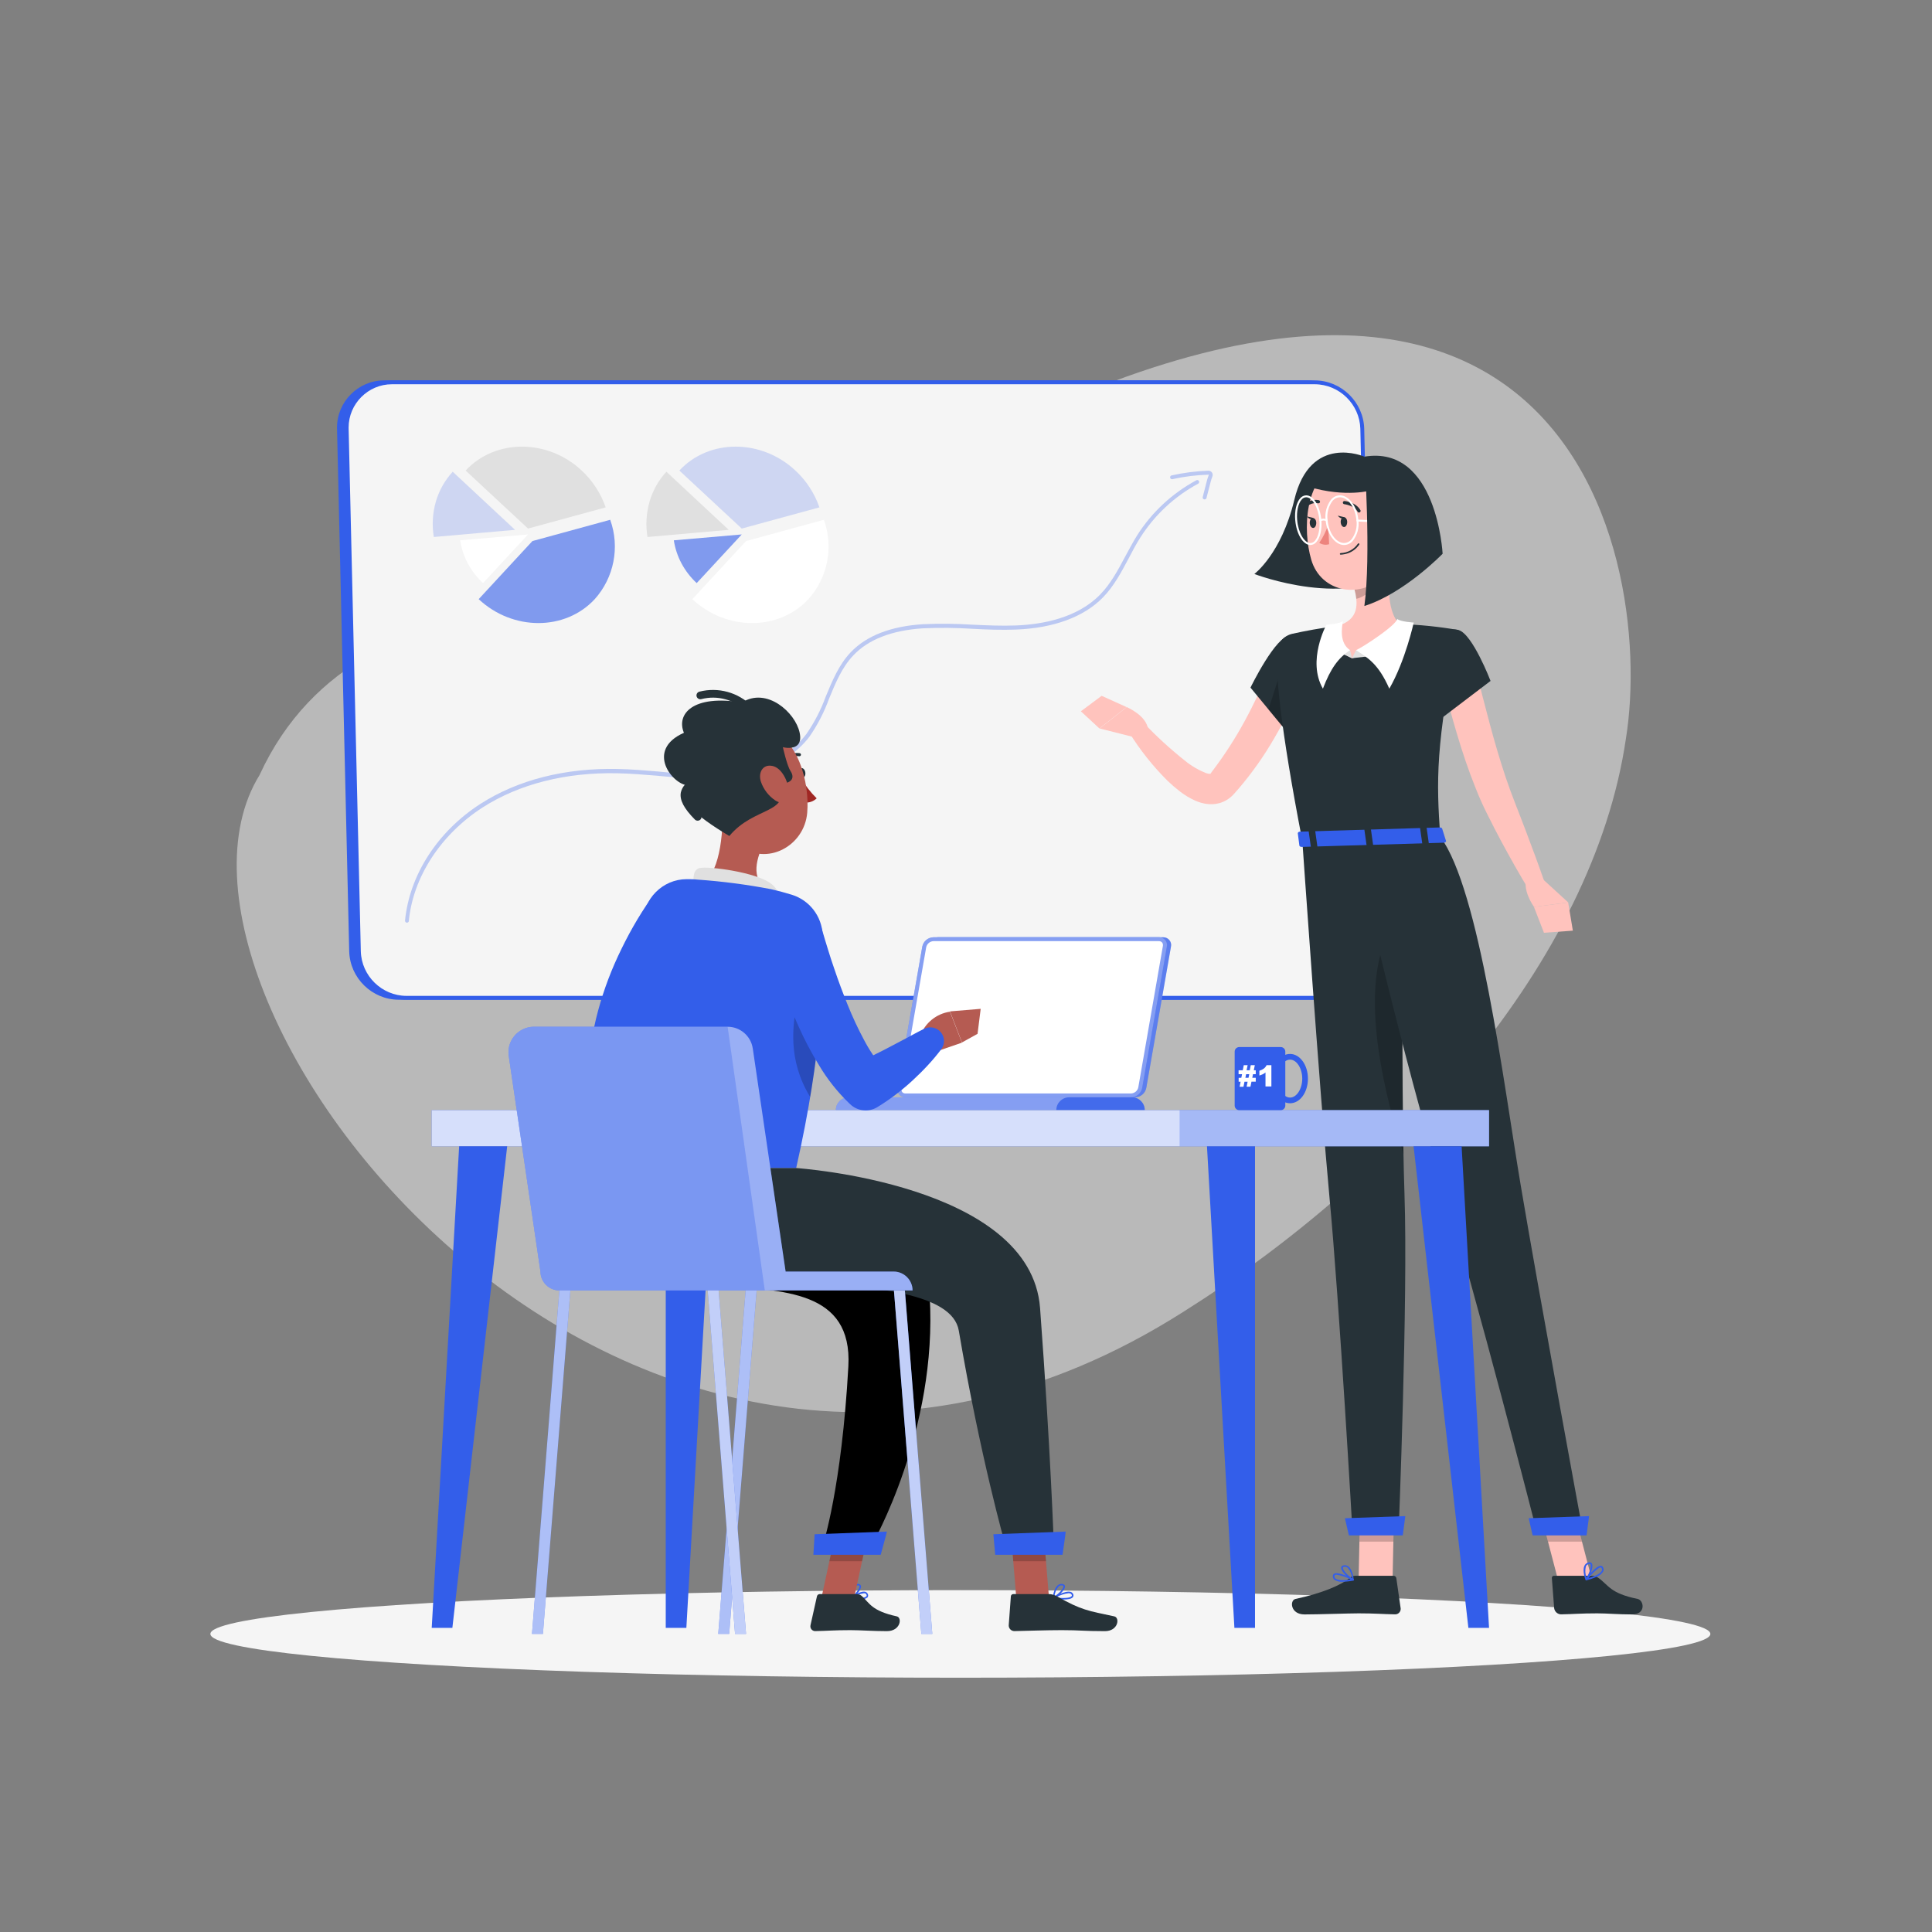 <?xml version="1.0" encoding="UTF-8" standalone="no"?>
<!DOCTYPE svg PUBLIC "-//W3C//DTD SVG 1.1//EN" "http://www.w3.org/Graphics/SVG/1.1/DTD/svg11.dtd">
<svg width="100%" height="100%" viewBox="0 0 1024 1024" version="1.1" xmlns="http://www.w3.org/2000/svg" xmlns:xlink="http://www.w3.org/1999/xlink" xml:space="preserve" xmlns:serif="http://www.serif.com/" style="fill-rule:evenodd;clip-rule:evenodd;stroke-linejoin:round;stroke-miterlimit:2;">
    <rect x="0" y="0" width="1024" height="1024" fill="#808080" stroke="none"/>
    <g transform="matrix(1,0,0,1,-54.833,-29604.8)">
        <g id="training" transform="matrix(0.34,0,0,0.34,3389.89,17604.9)">
            <rect x="-9819.34" y="35331" width="3014.94" height="3014.94" style="fill:none;"/>
            <g id="At-the-office-rafiki.svg" serif:id="At the office-rafiki.svg" transform="matrix(6.03,0,0,6.03,-8311.87,36838.5)">
                <g transform="matrix(1,0,0,1,-250,-250)">
                    <g id="freepik--background-simple--inject-190">
                        <path d="M422.05,184.81C413.59,242.6 362.8,298.26 307.6,333C164.85,423.64 33.16,251.89 68.82,194.2C95.96,135.2 175.7,155.63 210.36,133.61C405.19,8.89 429.87,136.49 422.05,184.81Z" style="fill:white;fill-opacity:0.45;fill-rule:nonzero;"/>
                    </g>
                    <g id="freepik--Shadow--inject-190">
                        <ellipse id="freepik--path--inject-190" cx="250" cy="416.24" rx="193.89" ry="11.32" style="fill:rgb(245,245,245);"/>
                    </g>
                    <g id="freepik--Board--inject-190">
                        <path d="M343.31,251.79L104.76,251.79C98.147,251.74 92.683,246.4 92.48,239.79L89.35,104.67C89.347,104.57 89.346,104.47 89.346,104.37C89.346,97.952 94.628,92.67 101.046,92.67C101.054,92.67 101.062,92.67 101.07,92.67L339.62,92.67C346.233,92.72 351.697,98.06 351.9,104.67L355,239.79C355.003,239.89 355.004,239.99 355.004,240.09C355.004,246.506 349.726,251.787 343.31,251.79Z" style="fill:rgb(51,94,234);fill-rule:nonzero;"/>
                        <path d="M343.31,252.29L104.76,252.29C97.884,252.24 92.203,246.683 92,239.81L88.85,104.68C88.847,104.573 88.846,104.467 88.846,104.36C88.846,97.673 94.349,92.17 101.036,92.17C101.047,92.17 101.059,92.17 101.07,92.17L339.62,92.17C346.507,92.21 352.202,97.776 352.4,104.66L355.53,239.78C355.533,239.887 355.534,239.993 355.534,240.1C355.534,246.787 350.031,252.29 343.344,252.29C343.333,252.29 343.321,252.29 343.31,252.29ZM101.07,93.17C101.059,93.17 101.047,93.17 101.036,93.17C94.897,93.17 89.846,98.221 89.846,104.36C89.846,104.46 89.847,104.56 89.85,104.66L93,239.78C93.182,246.125 98.432,251.255 104.78,251.29L343.31,251.29C343.318,251.29 343.326,251.29 343.334,251.29C349.478,251.29 354.534,246.234 354.534,240.09C354.534,239.997 354.532,239.903 354.53,239.81L351.4,104.68C351.218,98.335 345.968,93.205 339.62,93.17L101.07,93.17Z" style="fill:rgb(51,94,234);fill-rule:nonzero;"/>
                        <path d="M345.31,251.79L106.76,251.79C100.147,251.74 94.683,246.4 94.48,239.79L91.35,104.67C91.347,104.57 91.346,104.47 91.346,104.37C91.346,97.952 96.628,92.67 103.046,92.67C103.054,92.67 103.062,92.67 103.07,92.67L341.62,92.67C348.233,92.72 353.697,98.06 353.9,104.67L357,239.79C357.003,239.89 357.004,239.99 357.004,240.09C357.004,246.506 351.726,251.787 345.31,251.79Z" style="fill:rgb(245,245,245);fill-rule:nonzero;"/>
                        <path d="M345.31,252.29L106.76,252.29C99.884,252.24 94.203,246.683 94,239.81L90.85,104.68C90.847,104.573 90.846,104.467 90.846,104.36C90.846,97.673 96.349,92.17 103.036,92.17C103.047,92.17 103.059,92.17 103.07,92.17L341.62,92.17C348.507,92.21 354.202,97.776 354.4,104.66L357.53,239.78C357.533,239.887 357.534,239.993 357.534,240.1C357.534,246.787 352.031,252.29 345.344,252.29C345.333,252.29 345.321,252.29 345.31,252.29ZM103.07,93.17C103.059,93.17 103.047,93.17 103.036,93.17C96.897,93.17 91.846,98.221 91.846,104.36C91.846,104.46 91.847,104.56 91.85,104.66L95,239.78C95.182,246.125 100.432,251.255 106.78,251.29L345.31,251.29C345.318,251.29 345.326,251.29 345.334,251.29C351.478,251.29 356.534,246.234 356.534,240.09C356.534,239.997 356.532,239.903 356.53,239.81L353.4,104.68C353.218,98.335 347.968,93.205 341.62,93.17L103.07,93.17Z" style="fill:rgb(51,94,234);fill-rule:nonzero;"/>
                        <path d="M138.23,130.48L122.1,115.48C129.73,107.24 143.29,107.24 152.1,115.48C154.917,118.096 157.046,121.366 158.3,125L138.23,130.48Z" style="fill:rgb(224,224,224);fill-rule:nonzero;"/>
                        <path d="M134.87,130.81L113.87,132.66C113.368,129.619 113.546,126.504 114.39,123.54C115.225,120.653 116.722,117.999 118.76,115.79L134.87,130.81Z" style="fill:rgb(51,94,234);fill-opacity:0.2;fill-rule:nonzero;"/>
                        <path d="M138.23,132L126.59,144.58C125.021,143.117 123.7,141.408 122.68,139.52C121.678,137.648 121.001,135.619 120.68,133.52L138.23,132Z" style="fill:white;fill-rule:nonzero;"/>
                        <path d="M139.36,133.71L159.47,128.21C162.015,135.255 160.474,143.157 155.47,148.73C147.84,156.97 134.28,156.97 125.47,148.73L139.36,133.71Z" style="fill:rgb(51,94,234);fill-opacity:0.6;fill-rule:nonzero;"/>
                        <path d="M193.48,130.48L177.35,115.48C184.98,107.24 198.54,107.24 207.35,115.48C210.169,118.096 212.302,121.366 213.56,125L193.48,130.48Z" style="fill:rgb(51,94,234);fill-opacity:0.2;fill-rule:nonzero;"/>
                        <path d="M190.11,130.81L169.11,132.66C168.607,129.619 168.788,126.503 169.64,123.54C170.467,120.652 171.961,117.997 174,115.79L190.11,130.81Z" style="fill:rgb(224,224,224);fill-rule:nonzero;"/>
                        <path d="M193.48,132L181.83,144.58C180.261,143.117 178.94,141.408 177.92,139.52C176.918,137.648 176.241,135.619 175.92,133.52L193.48,132Z" style="fill:rgb(51,94,234);fill-opacity:0.6;fill-rule:nonzero;"/>
                        <path d="M194.6,133.71L214.71,128.21C217.262,135.254 215.72,143.16 210.71,148.73C203.08,156.97 189.52,156.97 180.71,148.73L194.6,133.71Z" style="fill:white;fill-rule:nonzero;"/>
                        <g opacity="0.3">
                            <path d="M106.93,232.37L106.88,232.37C106.61,232.334 106.412,232.092 106.43,231.82C107.57,220.04 114.87,208.75 125.96,201.63C135.57,195.46 147.78,192.34 161.35,192.63C164.83,192.7 168.35,192.99 171.78,193.28C176.984,193.831 182.22,194.011 187.45,193.82C193.3,193.47 204.04,191.68 210.2,183.58C212.274,180.58 213.954,177.327 215.2,173.9C216.86,169.9 218.57,165.69 221.64,162.47C225.72,158.18 231.99,155.74 240.29,155.21C244.572,155.015 248.862,155.055 253.14,155.33C256.83,155.5 260.65,155.68 264.4,155.53C271.02,155.27 280.17,153.68 286.14,147.53C288.88,144.73 290.78,141.15 292.62,137.69C293.62,135.89 294.57,134.02 295.68,132.26C299.478,126.271 304.755,121.36 311,118C311.073,117.96 311.154,117.939 311.237,117.939C311.418,117.939 311.585,118.04 311.67,118.2C311.797,118.442 311.708,118.745 311.47,118.88C305.348,122.176 300.18,126.999 296.47,132.88C295.38,134.61 294.39,136.46 293.47,138.25C291.6,141.77 289.67,145.41 286.82,148.32C281.91,153.32 274.16,156.21 264.4,156.59C260.62,156.74 256.78,156.59 253.07,156.39C248.825,156.12 244.569,156.08 240.32,156.27C232.32,156.78 226.23,159.12 222.32,163.27C219.38,166.35 217.71,170.44 216.08,174.39C214.811,177.9 213.093,181.231 210.97,184.3C204.56,192.71 193.5,194.57 187.47,194.93C182.197,195.123 176.917,194.94 171.67,194.38C168.27,194.1 164.75,193.81 161.3,193.74C147.97,193.46 135.91,196.53 126.47,202.59C115.64,209.59 108.47,220.59 107.4,232.04C107.324,232.234 107.138,232.364 106.93,232.37Z" style="fill:rgb(51,94,234);fill-rule:nonzero;"/>
                            <path d="M313.09,122.94L313,122.94C312.738,122.867 312.58,122.593 312.65,122.33L313.74,118.08C313.862,117.596 314.019,117.121 314.21,116.66C314.23,116.626 314.23,116.584 314.21,116.55C311.05,116.632 307.905,117.021 304.82,117.71C304.784,117.718 304.747,117.722 304.71,117.722C304.478,117.722 304.276,117.557 304.23,117.33C304.222,117.294 304.218,117.257 304.218,117.22C304.218,116.988 304.383,116.786 304.61,116.74C307.732,116.04 310.912,115.632 314.11,115.52C314.474,115.51 314.82,115.683 315.03,115.98C315.248,116.294 315.29,116.699 315.14,117.05C314.971,117.467 314.831,117.894 314.72,118.33L313.62,122.58C313.557,122.814 313.33,122.968 313.09,122.94Z" style="fill:rgb(51,94,234);fill-rule:nonzero;"/>
                        </g>
                    </g>
                    <g id="freepik--character-2--inject-190">
                        <path d="M354.44,111.89C354.44,111.89 340.44,105.75 336.33,123.06C333,137 326,142.22 326,142.22C326,142.22 350.75,151.78 364.55,140.57L354.44,111.89Z" style="fill:rgb(38,50,56);fill-rule:nonzero;"/>
                        <path d="M338.17,170.17C337.66,171.55 337.17,172.73 336.63,173.97C336.09,175.21 335.53,176.4 334.96,177.6C333.81,180 332.51,182.32 331.19,184.6C328.514,189.255 325.41,193.65 321.92,197.73L321.25,198.49C321.01,198.76 320.89,198.93 320.39,199.44C319.461,200.375 318.313,201.062 317.05,201.44C315.895,201.765 314.684,201.833 313.5,201.64C312.556,201.491 311.635,201.222 310.76,200.84C309.336,200.203 307.993,199.397 306.76,198.44C305.636,197.577 304.562,196.652 303.54,195.67C299.754,191.895 296.418,187.694 293.6,183.15L297.15,180.47C300.533,184.06 304.169,187.401 308.03,190.47C309.692,191.828 311.554,192.921 313.55,193.71C314.35,193.98 314.9,193.86 314.76,193.82C314.62,193.78 314.63,193.82 314.66,193.82C314.69,193.82 314.88,193.53 315.04,193.31L315.59,192.59C318.515,188.678 321.155,184.56 323.49,180.27C324.67,178.11 325.77,175.9 326.84,173.68C327.37,172.57 327.89,171.46 328.39,170.34C328.89,169.22 329.39,168.05 329.79,167.04L338.17,170.17Z" style="fill:rgb(255,195,189);fill-rule:nonzero;"/>
                        <path d="M335.32,158.14C331.58,158 325,171.6 325,171.6L334.73,183.39C334.73,183.39 346.07,169.16 344.52,164.56C342.86,159.77 340.76,158.33 335.32,158.14Z" style="fill:rgb(38,50,56);fill-rule:nonzero;"/>
                        <path d="M334.7,161.42L329.64,177.27L334.2,182.78L334.7,161.42Z" style="fill-opacity:0.2;fill-rule:nonzero;"/>
                        <path d="M296.35,184.78L286,182.16L293,176.63C293,176.63 298.2,178.82 298.53,182.46L296.35,184.78Z" style="fill:rgb(255,195,189);fill-rule:nonzero;"/>
                        <path d="M281.15,177.72L286.52,173.72L292.96,176.63L285.95,182.16L281.15,177.72Z" style="fill:rgb(255,195,189);fill-rule:nonzero;"/>
                        <path d="M361.73,402.23L352.95,402.23L353.38,381.89L362.16,381.89L361.73,402.23Z" style="fill:rgb(255,195,189);fill-rule:nonzero;"/>
                        <path d="M352.1,401.21L362,401.21C362.349,401.206 362.65,401.464 362.7,401.81L363.82,409.62C363.825,409.67 363.828,409.72 363.828,409.77C363.828,410.544 363.192,411.18 362.418,411.18C362.415,411.18 362.413,411.18 362.41,411.18C358.97,411.12 357.31,410.92 352.97,410.92C350.3,410.92 342.64,411.2 338.97,411.2C335.3,411.2 335.09,407.55 336.62,407.2C343.5,405.72 348.36,403.68 350.68,401.73C351.081,401.402 351.582,401.218 352.1,401.21Z" style="fill:rgb(38,50,56);fill-rule:nonzero;"/>
                        <g opacity="0.2">
                            <path d="M353.38,381.89L353.16,392.38L361.94,392.38L362.17,381.89L353.38,381.89Z" style="fill-rule:nonzero;"/>
                        </g>
                        <path d="M331.79,162.49C331.6,168.05 332.56,181.02 338.4,211.21L374.06,210.15C373.06,195.66 372.75,186.71 378.8,156.72C373.777,155.839 368.697,155.321 363.6,155.17C358.195,154.947 352.781,155.11 347.4,155.66C343.28,156.16 338.83,157.01 335.91,157.66C333.601,158.136 331.896,160.135 331.79,162.49Z" style="fill:rgb(38,50,56);fill-rule:nonzero;"/>
                        <path d="M361.45,137C360.58,142.24 359.85,151.82 363.6,155.18C360.782,159.616 356.342,162.782 351.23,164C343.01,159.83 347.4,155.66 347.4,155.66C353.17,154.1 352.89,149.79 351.76,145.77L361.45,137Z" style="fill:rgb(255,195,189);fill-rule:nonzero;"/>
                        <path d="M351.23,164L352.29,161.92L358,163.21L351.23,164Z" style="fill:rgb(224,224,224);fill-rule:nonzero;"/>
                        <path d="M352.29,161.92C354.13,161.08 362.61,155.56 362.94,153.83C363.61,154.56 367.2,154.78 367.2,154.78C367.2,154.78 365.05,164.65 360.89,171.87C358.05,165.43 355.35,163.92 352.29,161.92Z" style="fill:white;fill-rule:nonzero;"/>
                        <path d="M351.23,164L350.75,161.92L347.25,162.17L351.23,164Z" style="fill:rgb(224,224,224);fill-rule:nonzero;"/>
                        <path d="M350.75,161.92C347.92,160.04 348.61,156.11 348.89,154.39C348.22,155.11 344.63,155.33 344.63,155.33C344.63,155.33 339.55,164.65 343.72,171.87C345.69,166.69 347.69,163.92 350.75,161.92Z" style="fill:white;fill-rule:nonzero;"/>
                        <path d="M357.5,140.57L351.77,145.77C352.044,146.705 352.238,147.662 352.35,148.63C354.56,148.24 357.54,145.71 357.7,143.38C357.804,142.439 357.737,141.487 357.5,140.57Z" style="fill-opacity:0.2;fill-rule:nonzero;"/>
                        <path d="M364.3,125C364.19,133.72 364.3,137.41 360.16,142.08C353.88,149.08 343.16,147.08 340.7,138.5C338.46,130.79 339.01,117.83 347.35,113.95C348.934,113.204 350.663,112.818 352.414,112.818C358.936,112.818 364.304,118.185 364.304,124.708C364.304,124.805 364.302,124.903 364.3,125Z" style="fill:rgb(255,195,189);fill-rule:nonzero;"/>
                        <path d="M363.59,129.19L352.64,128.65C352.507,128.645 352.4,128.534 352.4,128.4C352.4,128.397 352.4,128.393 352.4,128.39C352.405,128.256 352.516,128.149 352.65,128.149C352.657,128.149 352.663,128.149 352.67,128.15L363.62,128.69C363.75,128.7 363.851,128.809 363.851,128.939C363.851,128.946 363.851,128.953 363.85,128.96C363.845,129.088 363.738,129.191 363.61,129.191C363.603,129.191 363.597,129.191 363.59,129.19Z" style="fill:white;fill-rule:nonzero;"/>
                        <path d="M338.4,211.21C338.4,211.21 342.91,276.46 345.4,303.13C348.01,330.88 351.4,390.35 351.4,390.35L363.27,390.35C363.27,390.35 365.75,329.87 364.81,302.5C363.81,272.67 364.44,210.44 364.44,210.44L338.4,211.21Z" style="fill:rgb(38,50,56);fill-rule:nonzero;"/>
                        <path d="M364.37,390.77L350.44,390.77L349.41,386.33L365.02,385.78L364.37,390.77Z" style="fill:rgb(51,94,234);fill-rule:nonzero;"/>
                        <path d="M364.35,233.74C362.91,232.14 361.35,232.97 359.57,237.53C353.64,253.09 359.96,277.92 364.57,292.22C364.26,274.42 364.27,251 364.35,233.74Z" style="fill-opacity:0.2;fill-rule:nonzero;"/>
                        <path d="M350,128.76C350,129.47 349.68,130.06 349.22,130.08C348.76,130.1 348.36,129.55 348.32,128.84C348.28,128.13 348.63,127.54 349.1,127.52C349.57,127.5 350,128.05 350,128.76Z" style="fill:rgb(38,50,56);fill-rule:nonzero;"/>
                        <path d="M342,129C342,129.71 341.68,130.3 341.22,130.32C340.76,130.34 340.36,129.79 340.32,129.08C340.28,128.37 340.63,127.78 341.1,127.76C341.57,127.74 342,128.24 342,129Z" style="fill:rgb(38,50,56);fill-rule:nonzero;"/>
                        <path d="M341.29,127.74L339.57,127.33C339.57,127.33 340.51,128.62 341.29,127.74Z" style="fill:rgb(38,50,56);fill-rule:nonzero;"/>
                        <path d="M345.08,129.53C344.531,131.175 343.757,132.737 342.78,134.17C343.534,134.664 344.471,134.792 345.33,134.52L345.08,129.53Z" style="fill:rgb(237,132,126);fill-rule:nonzero;"/>
                        <path d="M349.32,137.1C348.99,137.169 348.656,137.212 348.32,137.23C348.317,137.23 348.313,137.23 348.31,137.23C348.198,137.23 348.105,137.141 348.1,137.03C348.105,136.92 348.191,136.83 348.3,136.82C350.087,136.775 351.748,135.874 352.76,134.4C352.798,134.337 352.866,134.299 352.94,134.299C352.979,134.299 353.017,134.31 353.05,134.33C353.112,134.366 353.151,134.432 353.151,134.504C353.151,134.541 353.14,134.578 353.12,134.61C352.245,135.922 350.872,136.821 349.32,137.1Z" style="fill:rgb(38,50,56);fill-rule:nonzero;"/>
                        <path d="M367,132.86C366.488,134.464 365.357,135.8 363.86,136.57C361.86,137.57 360.44,135.9 360.63,133.79C360.8,131.9 362.04,129.08 364.22,128.95C364.26,128.948 364.3,128.947 364.341,128.947C365.91,128.947 367.201,130.239 367.201,131.807C367.201,132.168 367.133,132.525 367,132.86Z" style="fill:rgb(255,195,189);fill-rule:nonzero;"/>
                        <path d="M353.13,126.32C352.956,126.359 352.775,126.277 352.69,126.12C351.74,124.45 349.27,124.19 349.25,124.18C349.04,124.16 348.878,123.981 348.878,123.77C348.878,123.544 349.064,123.358 349.29,123.358C349.303,123.358 349.317,123.359 349.33,123.36C349.45,123.36 352.25,123.66 353.41,125.71C353.449,125.774 353.469,125.848 353.469,125.922C353.469,126.071 353.389,126.208 353.26,126.28L353.13,126.32Z" style="fill:rgb(38,50,56);fill-rule:nonzero;"/>
                        <path d="M339.42,124.92C339.276,124.954 339.125,124.904 339.03,124.79C338.95,124.713 338.905,124.606 338.905,124.495C338.905,124.384 338.95,124.277 339.03,124.2C340,123.28 341.358,122.885 342.67,123.14C342.892,123.198 343.027,123.428 342.97,123.65C342.907,123.868 342.681,124.001 342.46,123.95C341.42,123.753 340.346,124.079 339.59,124.82C339.542,124.866 339.484,124.901 339.42,124.92Z" style="fill:rgb(38,50,56);fill-rule:nonzero;"/>
                        <path d="M383.2,166.8C384.37,171.47 385.59,176.23 386.84,180.91C388.09,185.59 389.46,190.26 390.97,194.78C392.48,199.3 394.35,203.78 396.08,208.38C397.81,212.98 399.57,217.62 401.16,222.31L397.16,224.2C394.56,219.96 392.16,215.65 389.79,211.27C388.623,209.083 387.483,206.87 386.37,204.63C385.24,202.42 384.17,200.04 383.22,197.63C381.31,192.89 379.72,188.12 378.3,183.32C376.88,178.52 375.58,173.72 374.48,168.78L383.2,166.8Z" style="fill:rgb(255,195,189);fill-rule:nonzero;"/>
                        <path d="M378.8,156.72C382.4,157.72 387.06,169.87 387.06,169.87L373.49,180.19C373.49,180.19 368.13,170.08 369.49,165.41C370.92,160.56 374.68,155.6 378.8,156.72Z" style="fill:rgb(38,50,56);fill-rule:nonzero;"/>
                        <path d="M348.8,402.75C348.05,402.815 347.299,402.625 346.67,402.21C346.391,401.957 346.25,401.585 346.29,401.21C346.308,400.977 346.444,400.769 346.65,400.66C347.72,400.07 351.22,401.86 351.65,402.06C351.728,402.104 351.772,402.191 351.76,402.28C351.751,402.37 351.68,402.441 351.59,402.45C350.672,402.639 349.737,402.74 348.8,402.75ZM347.23,400.93C347.1,400.922 346.969,400.946 346.85,401C346.764,401.045 346.71,401.133 346.71,401.23C346.67,401.479 346.761,401.732 346.95,401.9C347.48,402.38 348.95,402.46 350.87,402.14C349.735,401.53 348.504,401.121 347.23,400.93Z" style="fill:rgb(51,94,234);fill-rule:nonzero;"/>
                        <path d="M351.52,402.44L351.44,402.44C350.39,401.96 348.32,400.07 348.44,399.08C348.44,398.84 348.65,398.55 349.22,398.49C349.64,398.441 350.062,398.572 350.38,398.85C351.48,399.77 351.68,402.13 351.69,402.23C351.696,402.305 351.662,402.377 351.6,402.42C351.575,402.432 351.548,402.439 351.52,402.44ZM349.43,398.88L349.31,398.88C348.93,398.88 348.9,399.07 348.89,399.12C348.8,399.72 350.2,401.21 351.27,401.86C351.187,400.863 350.795,399.915 350.15,399.15C349.952,398.973 349.695,398.877 349.43,398.88Z" style="fill:rgb(51,94,234);fill-rule:nonzero;"/>
                        <path d="M413.27,402.23L404.49,402.23L399.17,381.89L407.96,381.89L413.27,402.23Z" style="fill:rgb(255,195,189);fill-rule:nonzero;"/>
                        <path d="M413.35,401.21L403.48,401.21C403.465,401.209 403.45,401.208 403.435,401.208C403.144,401.208 402.905,401.447 402.905,401.738C402.905,401.762 402.907,401.786 402.91,401.81L403.51,409.62C403.643,410.489 404.381,411.147 405.26,411.18C408.69,411.12 410.26,410.92 414.64,410.92C417.31,410.92 419.97,411.2 423.64,411.2C427.31,411.2 426.72,407.55 425.11,407.2C417.9,405.72 417.66,403.68 414.91,401.73C414.454,401.404 413.91,401.223 413.35,401.21Z" style="fill:rgb(38,50,56);fill-rule:nonzero;"/>
                        <g opacity="0.2">
                            <path d="M399.18,381.89L401.91,392.38L410.7,392.38L407.96,381.89L399.18,381.89Z" style="fill-rule:nonzero;"/>
                        </g>
                        <path d="M374.06,210.15C384.21,223.75 390.39,273.69 394.88,300.39C399.55,328.16 411.03,390.39 411.03,390.39L399.16,390.39C399.16,390.39 383.01,327.09 374.55,300.29C365.2,270.7 351.23,210.19 351.23,210.19L374.06,210.15Z" style="fill:rgb(38,50,56);fill-rule:nonzero;"/>
                        <path d="M411.88,390.77L397.94,390.77L396.92,386.33L412.53,385.78L411.88,390.77Z" style="fill:rgb(51,94,234);fill-rule:nonzero;"/>
                        <path d="M414.52,401.46C415.228,401.197 415.824,400.699 416.21,400.05C416.357,399.696 416.32,399.291 416.11,398.97C415.997,398.77 415.789,398.642 415.56,398.63C414.33,398.56 411.94,401.68 411.67,402.04C411.62,402.112 411.62,402.208 411.67,402.28C411.716,402.354 411.807,402.387 411.89,402.36C412.793,402.144 413.674,401.843 414.52,401.46ZM415.15,399.14C415.268,399.079 415.398,399.045 415.53,399.04C415.626,399.044 415.712,399.102 415.75,399.19C415.893,399.395 415.923,399.658 415.83,399.89C415.55,400.55 414.28,401.25 412.39,401.8C413.154,400.764 414.087,399.865 415.15,399.14Z" style="fill:rgb(51,94,234);fill-rule:nonzero;"/>
                        <path d="M411.93,402.35C411.957,402.339 411.981,402.322 412,402.3C412.74,401.42 413.79,398.82 413.22,397.99C413.08,397.79 412.8,397.6 412.22,397.8C411.823,397.939 411.501,398.236 411.33,398.62C410.73,399.92 411.57,402.14 411.6,402.24C411.627,402.308 411.688,402.358 411.76,402.37C411.817,402.391 411.88,402.383 411.93,402.35ZM412.28,398.24L412.4,398.19C412.76,398.06 412.85,398.19 412.87,398.19C413.22,398.68 412.59,400.63 411.87,401.68C411.513,400.744 411.458,399.719 411.71,398.75C411.83,398.515 412.033,398.333 412.28,398.24Z" style="fill:rgb(51,94,234);fill-rule:nonzero;"/>
                        <path d="M349.29,127.55L347.57,127.14C347.57,127.14 348.51,128.43 349.29,127.55Z" style="fill:rgb(38,50,56);fill-rule:nonzero;"/>
                        <path d="M374.53,208L375.53,211.17C375.66,211.41 375.37,211.67 374.96,211.69L338.26,212.78C337.94,212.78 337.67,212.64 337.64,212.44L337.23,209.25C337.23,209.03 337.47,208.84 337.82,208.83L373.93,207.75C374.159,207.724 374.387,207.819 374.53,208Z" style="fill:rgb(51,94,234);fill-rule:nonzero;"/>
                        <path d="M369.8,212.23L370.8,212.23C370.99,212.23 371.13,212.12 371.12,212L370.54,207.86C370.54,207.74 370.35,207.65 370.16,207.65L369.16,207.65C368.97,207.65 368.83,207.76 368.84,207.88L369.42,212.02C369.44,212.14 369.61,212.23 369.8,212.23Z" style="fill:rgb(38,50,56);fill-rule:nonzero;"/>
                        <path d="M341,213.08L342,213.08C342.19,213.08 342.33,212.97 342.32,212.85L341.74,208.72C341.74,208.6 341.55,208.5 341.36,208.51L340.36,208.51C340.17,208.51 340.03,208.62 340.04,208.74L340.62,212.87C340.64,213 340.81,213.09 341,213.08Z" style="fill:rgb(38,50,56);fill-rule:nonzero;"/>
                        <path d="M355.4,212.65L356.4,212.65C356.59,212.65 356.73,212.54 356.72,212.41L356.14,208.28C356.14,208.16 355.95,208.07 355.76,208.07L354.76,208.07C354.57,208.07 354.43,208.18 354.44,208.3L355.02,212.43C355,212.57 355.21,212.66 355.4,212.65Z" style="fill:rgb(38,50,56);fill-rule:nonzero;"/>
                        <path d="M400.15,220.73L407.15,227.14L398.29,228.28C398.29,228.28 394.97,223.73 396.55,220.44L400.15,220.73Z" style="fill:rgb(255,195,189);fill-rule:nonzero;"/>
                        <path d="M408.34,234.43L400.87,234.98L398.27,228.28L407.13,227.15L408.34,234.43Z" style="fill:rgb(255,195,189);fill-rule:nonzero;"/>
                        <path d="M355.5,112.8C355.5,112.8 348.13,109.42 340,119.67C349.79,122.58 356.37,120.56 356.37,120.56L355.5,112.8Z" style="fill:rgb(38,50,56);fill-rule:nonzero;"/>
                        <path d="M354.44,111.89C354.44,111.89 356.22,137.66 354.44,150.5C364.78,147.22 374.67,136.99 374.67,136.99C374.67,136.99 373.22,108.78 354.44,111.89Z" style="fill:rgb(38,50,56);fill-rule:nonzero;"/>
                        <path d="M349.19,134.73C346.87,134.73 344.74,131.86 344.43,128.33C344.164,126.417 344.684,124.475 345.87,122.95C346.431,122.288 347.252,121.901 348.12,121.89C350.44,121.89 352.58,124.76 352.89,128.29C353.157,130.205 352.634,132.149 351.44,133.67C350.879,134.332 350.058,134.719 349.19,134.73ZM348.12,122.39C347.396,122.407 346.712,122.731 346.24,123.28C345.151,124.703 344.678,126.506 344.93,128.28C345.21,131.55 347.13,134.22 349.19,134.22C349.917,134.208 350.604,133.879 351.07,133.32C352.165,131.9 352.641,130.096 352.39,128.32C352.1,125.05 350.19,122.39 348.12,122.39Z" style="fill:white;fill-rule:nonzero;"/>
                        <path d="M340.48,134.73C338.6,134.73 336.88,131.92 336.57,128.33C336.36,125.92 336.86,123.73 337.87,122.63C338.253,122.174 338.815,121.905 339.41,121.89C341.29,121.89 343,124.7 343.32,128.29C343.52,130.7 343.02,132.88 342.01,133.99C341.629,134.443 341.072,134.712 340.48,134.73ZM339.41,122.39C338.954,122.4 338.524,122.613 338.24,122.97C337.33,123.97 336.87,126.05 337.07,128.29C337.34,131.51 338.91,134.23 340.48,134.23C340.932,134.213 341.355,134.001 341.64,133.65C342.55,132.65 343.01,130.57 342.82,128.33C342.54,125.11 341,122.39 339.41,122.39Z" style="fill:white;fill-rule:nonzero;"/>
                        <path d="M344.68,128.56L344.57,128.56C344.142,128.333 343.628,128.333 343.2,128.56C343.084,128.63 342.932,128.594 342.86,128.48C342.832,128.44 342.817,128.392 342.817,128.343C342.817,128.261 342.86,128.184 342.93,128.14C343.509,127.838 344.201,127.838 344.78,128.14C344.903,128.198 344.96,128.344 344.91,128.47C344.851,128.534 344.766,128.567 344.68,128.56Z" style="fill:white;fill-rule:nonzero;"/>
                    </g>
                    <g id="freepik--Desk--inject-190">
                        <rect x="113.33" y="280.84" width="273.33" height="9.33" style="fill:rgb(51,94,234);"/>
                        <rect x="113.33" y="280.84" width="273.33" height="9.33" style="fill:white;fill-opacity:0.8;"/>
                        <rect x="306.67" y="280.84" width="80" height="9.33" style="fill:rgb(51,94,234);fill-opacity:0.3;"/>
                        <path d="M326.17,414.67L320.84,414.67L313.75,290.17L326.17,290.17L326.17,414.67Z" style="fill:rgb(51,94,234);fill-rule:nonzero;"/>
                        <path d="M381.33,414.67L386.67,414.67L379.58,290.17L367.16,290.17L381.33,414.67Z" style="fill:rgb(51,94,234);fill-rule:nonzero;"/>
                        <path d="M118.67,414.67L113.33,414.67L120.42,290.17L132.84,290.17L118.67,414.67Z" style="fill:rgb(51,94,234);fill-rule:nonzero;"/>
                        <path d="M173.83,414.67L179.16,414.67L186.25,290.17L173.83,290.17L173.83,414.67Z" style="fill:rgb(51,94,234);fill-rule:nonzero;"/>
                        <path d="M302.45,236.14L244.13,236.14C242.734,236.185 241.545,237.198 241.28,238.57L234.9,275.1C234.87,275.238 234.855,275.379 234.855,275.52C234.855,276.618 235.758,277.52 236.855,277.52C236.87,277.52 236.885,277.52 236.9,277.52L295.21,277.52C296.603,277.476 297.791,276.468 298.06,275.1L304.44,238.57C304.471,238.429 304.487,238.284 304.487,238.14C304.487,237.042 303.584,236.14 302.487,236.14C302.475,236.14 302.462,236.14 302.45,236.14Z" style="fill:rgb(51,94,234);fill-rule:nonzero;"/>
                        <path d="M302.45,236.14L244.13,236.14C242.734,236.185 241.545,237.198 241.28,238.57L234.9,275.1C234.87,275.238 234.855,275.379 234.855,275.52C234.855,276.618 235.758,277.52 236.855,277.52C236.87,277.52 236.885,277.52 236.9,277.52L295.21,277.52C296.603,277.476 297.791,276.468 298.06,275.1L304.44,238.57C304.471,238.429 304.487,238.284 304.487,238.14C304.487,237.042 303.584,236.14 302.487,236.14C302.475,236.14 302.462,236.14 302.45,236.14Z" style="fill:white;fill-opacity:0.2;fill-rule:nonzero;"/>
                        <path d="M301.33,236.14L243,236.14C241.604,236.185 240.415,237.198 240.15,238.57L233.77,275.1C233.74,275.238 233.725,275.379 233.725,275.52C233.725,276.618 234.628,277.52 235.725,277.52C235.74,277.52 235.755,277.52 235.77,277.52L294.08,277.52C295.499,277.509 296.726,276.492 297,275.1L303.38,238.57C303.411,238.428 303.427,238.283 303.427,238.138C303.427,237.04 302.524,236.138 301.427,236.138C301.395,236.138 301.362,236.138 301.33,236.14Z" style="fill:rgb(51,94,234);fill-rule:nonzero;"/>
                        <path d="M301.33,236.14L243,236.14C241.604,236.185 240.415,237.198 240.15,238.57L233.77,275.1C233.74,275.238 233.725,275.379 233.725,275.52C233.725,276.618 234.628,277.52 235.725,277.52C235.74,277.52 235.755,277.52 235.77,277.52L294.08,277.52C295.499,277.509 296.726,276.492 297,275.1L303.38,238.57C303.411,238.428 303.427,238.283 303.427,238.138C303.427,237.04 302.524,236.138 301.427,236.138C301.395,236.138 301.362,236.138 301.33,236.14Z" style="fill:white;fill-opacity:0.4;fill-rule:nonzero;"/>
                        <path d="M235.8,276.52C235.49,276.533 235.19,276.409 234.98,276.18C234.784,275.92 234.711,275.588 234.78,275.27L241.16,238.74C241.341,237.847 242.11,237.186 243.02,237.14L301.33,237.14C301.641,237.13 301.942,237.259 302.15,237.49C302.347,237.749 302.42,238.082 302.35,238.4L296,274.92C295.819,275.813 295.05,276.474 294.14,276.52L235.8,276.52Z" style="fill:white;fill-rule:nonzero;"/>
                        <path d="M294.4,277.52L221.06,277.52C219.281,277.531 217.821,278.991 217.81,280.77L297.65,280.77C297.639,278.991 296.179,277.531 294.4,277.52Z" style="fill:rgb(51,94,234);fill-rule:nonzero;"/>
                        <path d="M294.4,277.52L221.06,277.52C219.281,277.531 217.821,278.991 217.81,280.77L297.65,280.77C297.639,278.991 296.179,277.531 294.4,277.52Z" style="fill:white;fill-opacity:0.4;fill-rule:nonzero;"/>
                        <path d="M294.4,277.52L278.06,277.52C276.281,277.531 274.821,278.991 274.81,280.77L297.65,280.77C297.639,278.991 296.179,277.531 294.4,277.52Z" style="fill:rgb(51,94,234);fill-opacity:0.8;fill-rule:nonzero;"/>
                        <path d="M334,265.71L334,279.65C334,280.307 333.467,280.84 332.81,280.84L322.1,280.84C321.443,280.84 320.91,280.307 320.91,279.65L320.91,265.71C320.91,265.053 321.443,264.52 322.1,264.52L332.81,264.52C333.467,264.52 334,265.053 334,265.71Z" style="fill:rgb(51,94,234);"/>
                        <path d="M322.63,272.47L322.82,271.53L321.92,271.53L321.92,270.53L323,270.53L323.26,269.21L324.26,269.21L323.99,270.53L324.8,270.53L325.07,269.21L326.12,269.21L325.85,270.53L326.36,270.53L326.36,271.53L325.65,271.53L325.46,272.47L326.36,272.47L326.36,273.47L325.25,273.47L324.99,274.77L324,274.77L324.26,273.48L323.45,273.48L323.19,274.78L322.19,274.78L322.45,273.48L321.94,273.48L321.94,272.48L322.63,272.47ZM323.68,272.47L324.49,272.47L324.68,271.53L323.87,271.53L323.68,272.47Z" style="fill:white;fill-rule:nonzero;"/>
                        <path d="M330.4,269.2L330.4,274.7L328.88,274.7L328.88,271.09C328.658,271.265 328.421,271.419 328.17,271.55C327.888,271.68 327.597,271.79 327.3,271.88L327.3,270.65C327.732,270.522 328.139,270.319 328.5,270.05C328.781,269.82 329.007,269.529 329.16,269.2L330.4,269.2Z" style="fill:white;fill-rule:nonzero;"/>
                        <path d="M335.23,279.05C332.64,279.05 330.61,276.25 330.61,272.68C330.61,269.11 332.68,266.3 335.23,266.3C337.78,266.3 339.85,269.16 339.85,272.68C339.85,276.2 337.82,279.05 335.23,279.05ZM335.23,267.77C333.52,267.77 332.08,270.01 332.08,272.68C332.08,275.35 333.52,277.58 335.23,277.58C336.94,277.58 338.38,275.34 338.38,272.68C338.38,270.02 336.93,267.77 335.23,267.77Z" style="fill:rgb(51,94,234);fill-rule:nonzero;"/>
                    </g>
                    <g id="freepik--character-1--inject-190">
                        <path d="M181.55,234.11L180.62,235.55L179.62,237.13C178.97,238.19 178.34,239.27 177.71,240.36C176.47,242.54 175.27,244.75 174.16,246.99C171.929,251.401 170.059,255.986 168.57,260.7C168.21,261.86 167.89,263.02 167.57,264.18L167.16,265.93L166.99,266.8L166.9,267.24C166.9,267.38 166.84,267.57 166.84,267.53C166.84,267.49 166.76,267.53 166.66,267.27C166.553,267.039 166.387,266.839 166.18,266.69C166.01,266.59 165.98,266.69 166.07,266.78C166.277,266.968 166.509,267.126 166.76,267.25C167.614,267.67 168.518,267.979 169.45,268.17C170.582,268.434 171.727,268.637 172.88,268.78C175.26,269.09 177.88,269.24 180.34,269.37L180.59,269.37C182.444,269.467 183.917,271.019 183.917,272.875C183.917,274.354 182.983,275.682 181.59,276.18C178.829,277.17 175.974,277.877 173.07,278.29C169.823,278.82 166.506,278.735 163.29,278.04C162.251,277.785 161.245,277.413 160.29,276.93C159.083,276.318 157.993,275.499 157.07,274.51C155.991,273.337 155.191,271.936 154.73,270.41C154.339,269.033 154.2,267.596 154.32,266.17C154.32,265.79 154.32,265.65 154.38,265.46L154.45,264.91L154.58,263.79C154.69,263.06 154.79,262.32 154.91,261.59C155.16,260.13 155.44,258.68 155.79,257.26C157.159,251.64 159.082,246.17 161.53,240.93C162.74,238.35 164.03,235.81 165.44,233.34C166.14,232.1 166.88,230.88 167.64,229.67C168.02,229.06 168.41,228.46 168.82,227.85C169.23,227.24 169.61,226.69 170.13,225.97C171.45,224.195 173.536,223.147 175.747,223.147C179.588,223.147 182.747,226.307 182.747,230.147C182.747,231.448 182.385,232.724 181.7,233.83L181.55,234.11Z" style="fill:rgb(51,94,234);fill-rule:nonzero;"/>
                        <path d="M208.29,193.75C208.39,194.43 208.83,194.92 209.29,194.86C209.75,194.8 210.01,194.19 209.91,193.52C209.81,192.85 209.37,192.35 208.91,192.41C208.45,192.47 208.19,193.08 208.29,193.75Z" style="fill:rgb(38,50,56);fill-rule:nonzero;"/>
                        <path d="M208.77,194.93C209.881,196.872 211.254,198.652 212.85,200.22C212.018,201.024 210.871,201.42 209.72,201.3L208.77,194.93Z" style="fill:rgb(160,39,36);fill-rule:nonzero;"/>
                        <path d="M205.34,190.37C205.425,190.363 205.504,190.324 205.56,190.26C206.268,189.525 207.291,189.177 208.3,189.33C208.516,189.373 208.731,189.235 208.78,189.02C208.823,188.806 208.683,188.595 208.47,188.55C207.198,188.339 205.899,188.765 205,189.69C204.847,189.848 204.847,190.102 205,190.26C205.091,190.345 205.216,190.386 205.34,190.37Z" style="fill:rgb(38,50,56);fill-rule:nonzero;"/>
                        <path d="M188.48,201.2C188.77,207.5 188.29,218.88 183.4,222.33C183.4,222.33 184.15,228.78 195.52,230.48C208.01,232.34 202.42,225.16 202.42,225.16C195.84,222.52 196.77,217.48 198.67,212.91L188.48,201.2Z" style="fill:rgb(181,91,82);fill-rule:nonzero;"/>
                        <path d="M181.44,224.85C180.95,222 180.44,218.75 182.59,218.25C184.95,217.7 197.17,219.33 201.03,222.25C204.89,225.17 202.91,230.25 202.91,230.25L181.44,224.85Z" style="fill:rgb(224,224,224);fill-rule:nonzero;"/>
                        <path d="M214.39,235.47C214.85,245.55 214.39,265.54 207.55,295.8L162.33,295.8C162.05,289.51 168.54,262.39 167.98,232.59C167.979,232.52 167.978,232.45 167.978,232.38C167.978,226.214 173.044,221.135 179.21,221.12C180.1,221.12 181.04,221.12 182.01,221.23C188.407,221.675 194.772,222.503 201.07,223.71C202.95,224.14 204.78,224.64 206.44,225.15C210.991,226.564 214.184,230.708 214.39,235.47Z" style="fill:rgb(51,94,234);fill-rule:nonzero;"/>
                        <path d="M207.56,253.61C206.84,258.73 205.18,267.61 211.17,277.43C211.85,273.36 212.4,269.55 212.85,265.99L207.56,253.61Z" style="fill-opacity:0.2;fill-rule:nonzero;"/>
                        <path d="M242.8,266L250.41,263.38L247.31,255.38C243.791,255.89 240.829,258.306 239.62,261.65L242.8,266Z" style="fill:rgb(181,91,82);fill-rule:nonzero;"/>
                        <path d="M254.44,261.1L255.25,254.64L247.31,255.3L250.41,263.33L254.44,261.1Z" style="fill:rgb(181,91,82);fill-rule:nonzero;"/>
                        <path d="M214.34,234.54C214.76,236.01 215.28,237.72 215.78,239.32C216.28,240.92 216.78,242.56 217.36,244.17C218.44,247.39 219.63,250.56 220.88,253.66C222.13,256.76 223.53,259.77 225.04,262.58C226.419,265.238 228.097,267.731 230.04,270.01L222.71,268.88C224.12,268.27 225.57,267.64 227.03,266.88C228.49,266.12 229.98,265.44 231.45,264.64L235.95,262.27C237.45,261.48 238.95,260.62 240.48,259.88L240.64,259.8C241.132,259.553 241.676,259.425 242.227,259.425C244.169,259.425 245.767,261.023 245.767,262.965C245.767,263.735 245.515,264.485 245.05,265.1C243.931,266.578 242.736,267.996 241.47,269.35C240.22,270.7 238.91,271.98 237.55,273.24C236.19,274.5 234.75,275.69 233.25,276.83C231.75,277.97 230.16,279.07 228.47,280.09C226.252,281.414 223.404,281.098 221.53,279.32L221.14,278.95C218.176,276.077 215.604,272.825 213.49,269.28C211.482,266.02 209.695,262.629 208.14,259.13C206.57,255.7 205.22,252.22 203.99,248.72C203.38,246.97 202.79,245.21 202.26,243.44C201.73,241.67 201.26,239.93 200.75,237.97C200.593,237.381 200.513,236.774 200.513,236.165C200.513,232.324 203.674,229.163 207.515,229.163C210.677,229.163 213.465,231.305 214.28,234.36L214.34,234.54Z" style="fill:rgb(51,94,234);fill-rule:nonzero;"/>
                        <path d="M185.58,195.69C187.33,203.89 187.93,208.78 192.75,212.41C200,217.87 209.66,212.55 210.4,203.98C211.06,196.27 208.1,184.15 199.5,182.06C198.6,181.837 197.677,181.725 196.75,181.725C190.469,181.725 185.3,186.894 185.3,193.175C185.3,194.021 185.394,194.865 185.58,195.69Z" style="fill:rgb(181,91,82);fill-rule:nonzero;"/>
                        <path d="M203.25,196.55C207.17,196.25 206.94,194.44 206.06,193.11C205.18,191.78 204.11,187 204.11,187C204.11,187 209.56,188.44 208.44,183.22C207.32,178 199.96,171.39 193.53,175.44C180.72,173.33 176.53,178.5 178.53,183.28C168.36,187.78 175.7,196.89 179.75,196.89C176.14,200.11 181.53,204.75 190.27,209.96C196.67,202.25 206.11,204.32 203.25,196.55Z" style="fill:rgb(38,50,56);fill-rule:nonzero;"/>
                        <path d="M195.33,178.06C195.061,178.056 194.805,177.944 194.62,177.75C191.591,174.704 187.156,173.494 183,174.58C182.468,174.704 181.928,174.371 181.8,173.84C181.676,173.308 182.009,172.768 182.54,172.64C187.388,171.403 192.545,172.82 196.08,176.36C196.465,176.747 196.465,177.383 196.08,177.77C195.882,177.967 195.609,178.073 195.33,178.06Z" style="fill:rgb(38,50,56);fill-rule:nonzero;"/>
                        <path d="M182.08,206C181.814,206.002 181.559,205.897 181.37,205.71C178.55,202.87 177.37,200.65 177.73,198.71C178.071,197.222 179.14,196.003 180.57,195.47C180.704,195.406 180.851,195.373 181,195.373C181.55,195.373 182.002,195.825 182.002,196.375C182.002,196.761 181.779,197.114 181.43,197.28C180.38,197.78 179.82,198.36 179.7,199.05C179.58,199.74 179.98,201.47 182.79,204.29C182.979,204.478 183.086,204.733 183.086,205C183.086,205.267 182.979,205.522 182.79,205.71C182.601,205.897 182.346,206.002 182.08,206Z" style="fill:rgb(38,50,56);fill-rule:nonzero;"/>
                        <path d="M198.43,195.91C199.101,197.884 200.401,199.585 202.13,200.75C204.42,202.26 205.97,200.55 205.67,198.08C205.4,195.85 203.88,192.38 201.42,191.85C198.96,191.32 197.66,193.52 198.43,195.91Z" style="fill:rgb(181,91,82);fill-rule:nonzero;"/>
                        <path d="M276.62,407.35C277.7,407.35 278.75,407.2 279.1,406.72C279.284,406.456 279.284,406.104 279.1,405.84C278.963,405.604 278.735,405.434 278.47,405.37C277.06,404.99 274.11,406.67 273.98,406.75C273.908,406.788 273.871,406.871 273.89,406.95C273.9,407.032 273.96,407.1 274.04,407.12C274.892,407.267 275.755,407.344 276.62,407.35ZM277.96,405.71C278.088,405.71 278.216,405.727 278.34,405.76C278.507,405.792 278.652,405.894 278.74,406.04C278.88,406.29 278.83,406.41 278.74,406.48C278.34,407.03 276.2,407.04 274.63,406.82C275.67,406.234 276.815,405.857 278,405.71L277.96,405.71Z" style="fill:rgb(51,94,234);fill-rule:nonzero;"/>
                        <path d="M274.06,407.12L274.14,407.12C275.14,406.67 277.19,404.84 277.03,403.88C277.03,403.66 276.84,403.38 276.29,403.32C275.889,403.279 275.489,403.401 275.18,403.66C274.1,404.55 273.87,406.83 273.86,406.92C273.857,406.991 273.891,407.059 273.95,407.1C273.983,407.121 274.022,407.128 274.06,407.12ZM276.13,403.69L276.25,403.69C276.61,403.69 276.63,403.87 276.64,403.91C276.73,404.49 275.36,405.91 274.31,406.55C274.406,405.586 274.797,404.674 275.43,403.94C275.626,403.777 275.874,403.688 276.13,403.69Z" style="fill:rgb(51,94,234);fill-rule:nonzero;"/>
                        <path d="M264.45,406.92L272.91,406.92L271.3,387.34L262.84,387.34L264.45,406.92Z" style="fill:rgb(181,91,82);fill-rule:nonzero;"/>
                        <path d="M272.92,405.94L263.69,405.94C263.357,405.929 263.071,406.187 263.05,406.52L262.5,414C262.499,414.017 262.499,414.033 262.499,414.05C262.499,414.844 263.146,415.5 263.94,415.51C267.26,415.45 272.04,415.26 276.23,415.26C281.12,415.26 281.63,415.52 287.37,415.52C290.84,415.52 291.28,412.01 289.78,411.7C282.96,410.25 281.29,410.09 275.05,406.57C274.405,406.182 273.672,405.965 272.92,405.94Z" style="fill:rgb(38,50,56);fill-rule:nonzero;"/>
                        <path d="M271.29,387.35L272.13,397.44L263.67,397.44L262.84,387.35L271.29,387.35Z" style="fill-opacity:0.2;fill-rule:nonzero;"/>
                        <path d="M224,407.35C224.712,407.433 225.43,407.235 226,406.8C226.216,406.503 226.216,406.097 226,405.8C225.867,405.563 225.637,405.395 225.37,405.34C224.14,405.05 221.8,406.65 221.7,406.72C221.639,406.767 221.608,406.844 221.62,406.92C221.632,406.997 221.693,407.058 221.77,407.07C222.501,407.245 223.249,407.339 224,407.35ZM225.06,405.74C225.143,405.73 225.227,405.73 225.31,405.74C225.467,405.772 225.602,405.871 225.68,406.01C225.86,406.34 225.75,406.48 225.68,406.52C225.32,407 223.59,407 222.33,406.79C223.131,406.246 224.043,405.887 225,405.74L225.06,405.74Z" style="fill:rgb(51,94,234);fill-rule:nonzero;"/>
                        <path d="M221.82,407.12L221.91,407.12C222.79,406.64 224.48,404.79 224.3,403.85C224.239,403.545 223.971,403.323 223.66,403.32C223.353,403.282 223.043,403.377 222.81,403.58C221.81,404.38 221.62,406.82 221.62,406.92C221.612,406.995 221.647,407.069 221.71,407.11C221.745,407.124 221.783,407.127 221.82,407.12ZM223.52,403.69L223.61,403.69C223.87,403.69 223.9,403.84 223.91,403.89C224.01,404.45 222.91,405.89 222.06,406.51C222.121,405.547 222.469,404.623 223.06,403.86C223.189,403.751 223.352,403.691 223.52,403.69Z" style="fill:rgb(51,94,234);fill-rule:nonzero;"/>
                        <path d="M214.08,406.92L222.53,406.92L226.78,387.34L218.33,387.34L214.08,406.92Z" style="fill:rgb(181,91,82);fill-rule:nonzero;"/>
                        <path d="M223.13,405.94L213.64,405.94C213.294,405.937 212.991,406.181 212.92,406.52L211.25,414C211.23,414.089 211.22,414.179 211.22,414.27C211.22,414.95 211.78,415.51 212.46,415.51C212.467,415.51 212.473,415.51 212.48,415.51C215.8,415.45 217.41,415.26 221.59,415.26C224.16,415.26 227.45,415.52 231,415.52C234.55,415.52 235,412.01 233.56,411.7C227.05,410.27 226.56,408.31 224.51,406.43C224.126,406.103 223.634,405.929 223.13,405.94Z" style="fill:rgb(38,50,56);fill-rule:nonzero;"/>
                        <path d="M194,295.8C194,295.8 240.9,310.03 242.06,328.87C244.19,363.57 227.17,393.14 227.17,393.14L214.49,393.14C214.49,393.14 219.31,378.48 221.04,347.05C223.21,307.55 148.52,347.97 162.33,295.8L194,295.8Z" style="fill-rule:nonzero;"/>
                        <g opacity="0.2">
                            <path d="M218.32,387.35L226.78,387.35L224.59,397.44L216.13,397.44L218.32,387.35Z" style="fill-rule:nonzero;"/>
                        </g>
                        <path d="M207.55,295.8C207.55,295.8 268.2,299.8 270.6,331.99C273.35,368.99 274.15,393.14 274.15,393.14L261.59,393.14C261.59,393.14 255.13,370.45 249.59,337.83C247.92,328.06 227.2,326.38 207.59,325.22C190.69,324.22 177.71,323.22 176.29,304.5L176.51,295.8L207.55,295.8Z" style="fill:rgb(38,50,56);fill-rule:nonzero;"/>
                        <path d="M277.22,389.78C277.29,389.78 276.41,395.78 276.41,395.78L259,395.78L258.53,390.47L277.22,389.78Z" style="fill:rgb(51,94,234);fill-rule:nonzero;"/>
                        <path d="M231,389.78C231.07,389.78 229.4,395.78 229.4,395.78L212,395.78L212.32,390.47L231,389.78Z" style="fill:rgb(51,94,234);fill-rule:nonzero;"/>
                        <path d="M204.82,322.56L196.33,264.89C195.861,261.677 193.077,259.27 189.83,259.27C189.83,259.27 139.74,259.27 139.739,259.27C136.135,259.27 133.169,262.236 133.169,265.84C133.169,266.161 133.193,266.482 133.24,266.8L141.44,322.56C141.44,322.56 141.44,322.56 141.44,322.56C141.44,325.237 143.643,327.44 146.32,327.44C146.323,327.44 146.327,327.44 146.33,327.44L237.64,327.44C237.64,327.44 237.64,327.44 237.64,327.44C237.64,324.763 235.437,322.56 232.76,322.56C232.757,322.56 232.753,322.56 232.75,322.56L204.82,322.56Z" style="fill:rgb(51,94,234);fill-rule:nonzero;"/>
                        <path d="M204.82,322.56L196.33,264.89C195.861,261.677 193.077,259.27 189.83,259.27C189.83,259.27 139.74,259.27 139.739,259.27C136.135,259.27 133.169,262.236 133.169,265.84C133.169,266.161 133.193,266.482 133.24,266.8L141.44,322.56C141.44,322.56 141.44,322.56 141.44,322.56C141.44,325.237 143.643,327.44 146.32,327.44C146.323,327.44 146.327,327.44 146.33,327.44L237.64,327.44C237.64,327.44 237.64,327.44 237.64,327.44C237.64,324.763 235.437,322.56 232.76,322.56C232.757,322.56 232.753,322.56 232.75,322.56L204.82,322.56Z" style="fill:white;fill-opacity:0.5;fill-rule:nonzero;"/>
                        <path d="M189.83,259.27C189.83,259.27 139.74,259.27 139.739,259.27C136.135,259.27 133.169,262.236 133.169,265.84C133.169,266.161 133.193,266.482 133.24,266.8L141.44,322.56C141.44,322.56 141.44,322.56 141.44,322.56C141.44,325.237 143.643,327.44 146.32,327.44C146.323,327.44 146.327,327.44 146.33,327.44L199.44,327.44L189.83,259.27Z" style="fill:rgb(51,94,234);fill-opacity:0.3;fill-rule:nonzero;"/>
                        <path d="M142.08,416.24L139.25,416.24L146.33,327.44L149.17,327.44L142.08,416.24Z" style="fill:rgb(51,94,234);fill-rule:nonzero;"/>
                        <path d="M142.08,416.24L139.25,416.24L146.33,327.44L149.17,327.44L142.08,416.24Z" style="fill:white;fill-opacity:0.6;fill-rule:nonzero;"/>
                        <path d="M190.23,416.24L187.4,416.24L194.49,327.44L197.32,327.44L190.23,416.24Z" style="fill:rgb(51,94,234);fill-rule:nonzero;"/>
                        <path d="M190.23,416.24L187.4,416.24L194.49,327.44L197.32,327.44L190.23,416.24Z" style="fill:white;fill-opacity:0.6;fill-rule:nonzero;"/>
                        <path d="M194.59,416.24L191.75,416.24L184.67,327.44L187.5,327.44L194.59,416.24Z" style="fill:rgb(51,94,234);fill-rule:nonzero;"/>
                        <path d="M194.59,416.24L191.75,416.24L184.67,327.44L187.5,327.44L194.59,416.24Z" style="fill:white;fill-opacity:0.7;fill-rule:nonzero;"/>
                        <path d="M242.74,416.24L239.91,416.24L232.82,327.44L235.65,327.44L242.74,416.24Z" style="fill:rgb(51,94,234);fill-rule:nonzero;"/>
                        <path d="M242.74,416.24L239.91,416.24L232.82,327.44L235.65,327.44L242.74,416.24Z" style="fill:white;fill-opacity:0.7;fill-rule:nonzero;"/>
                    </g>
                </g>
            </g>
        </g>
        <g id="Sponsors">
        </g>
    </g>
</svg>
